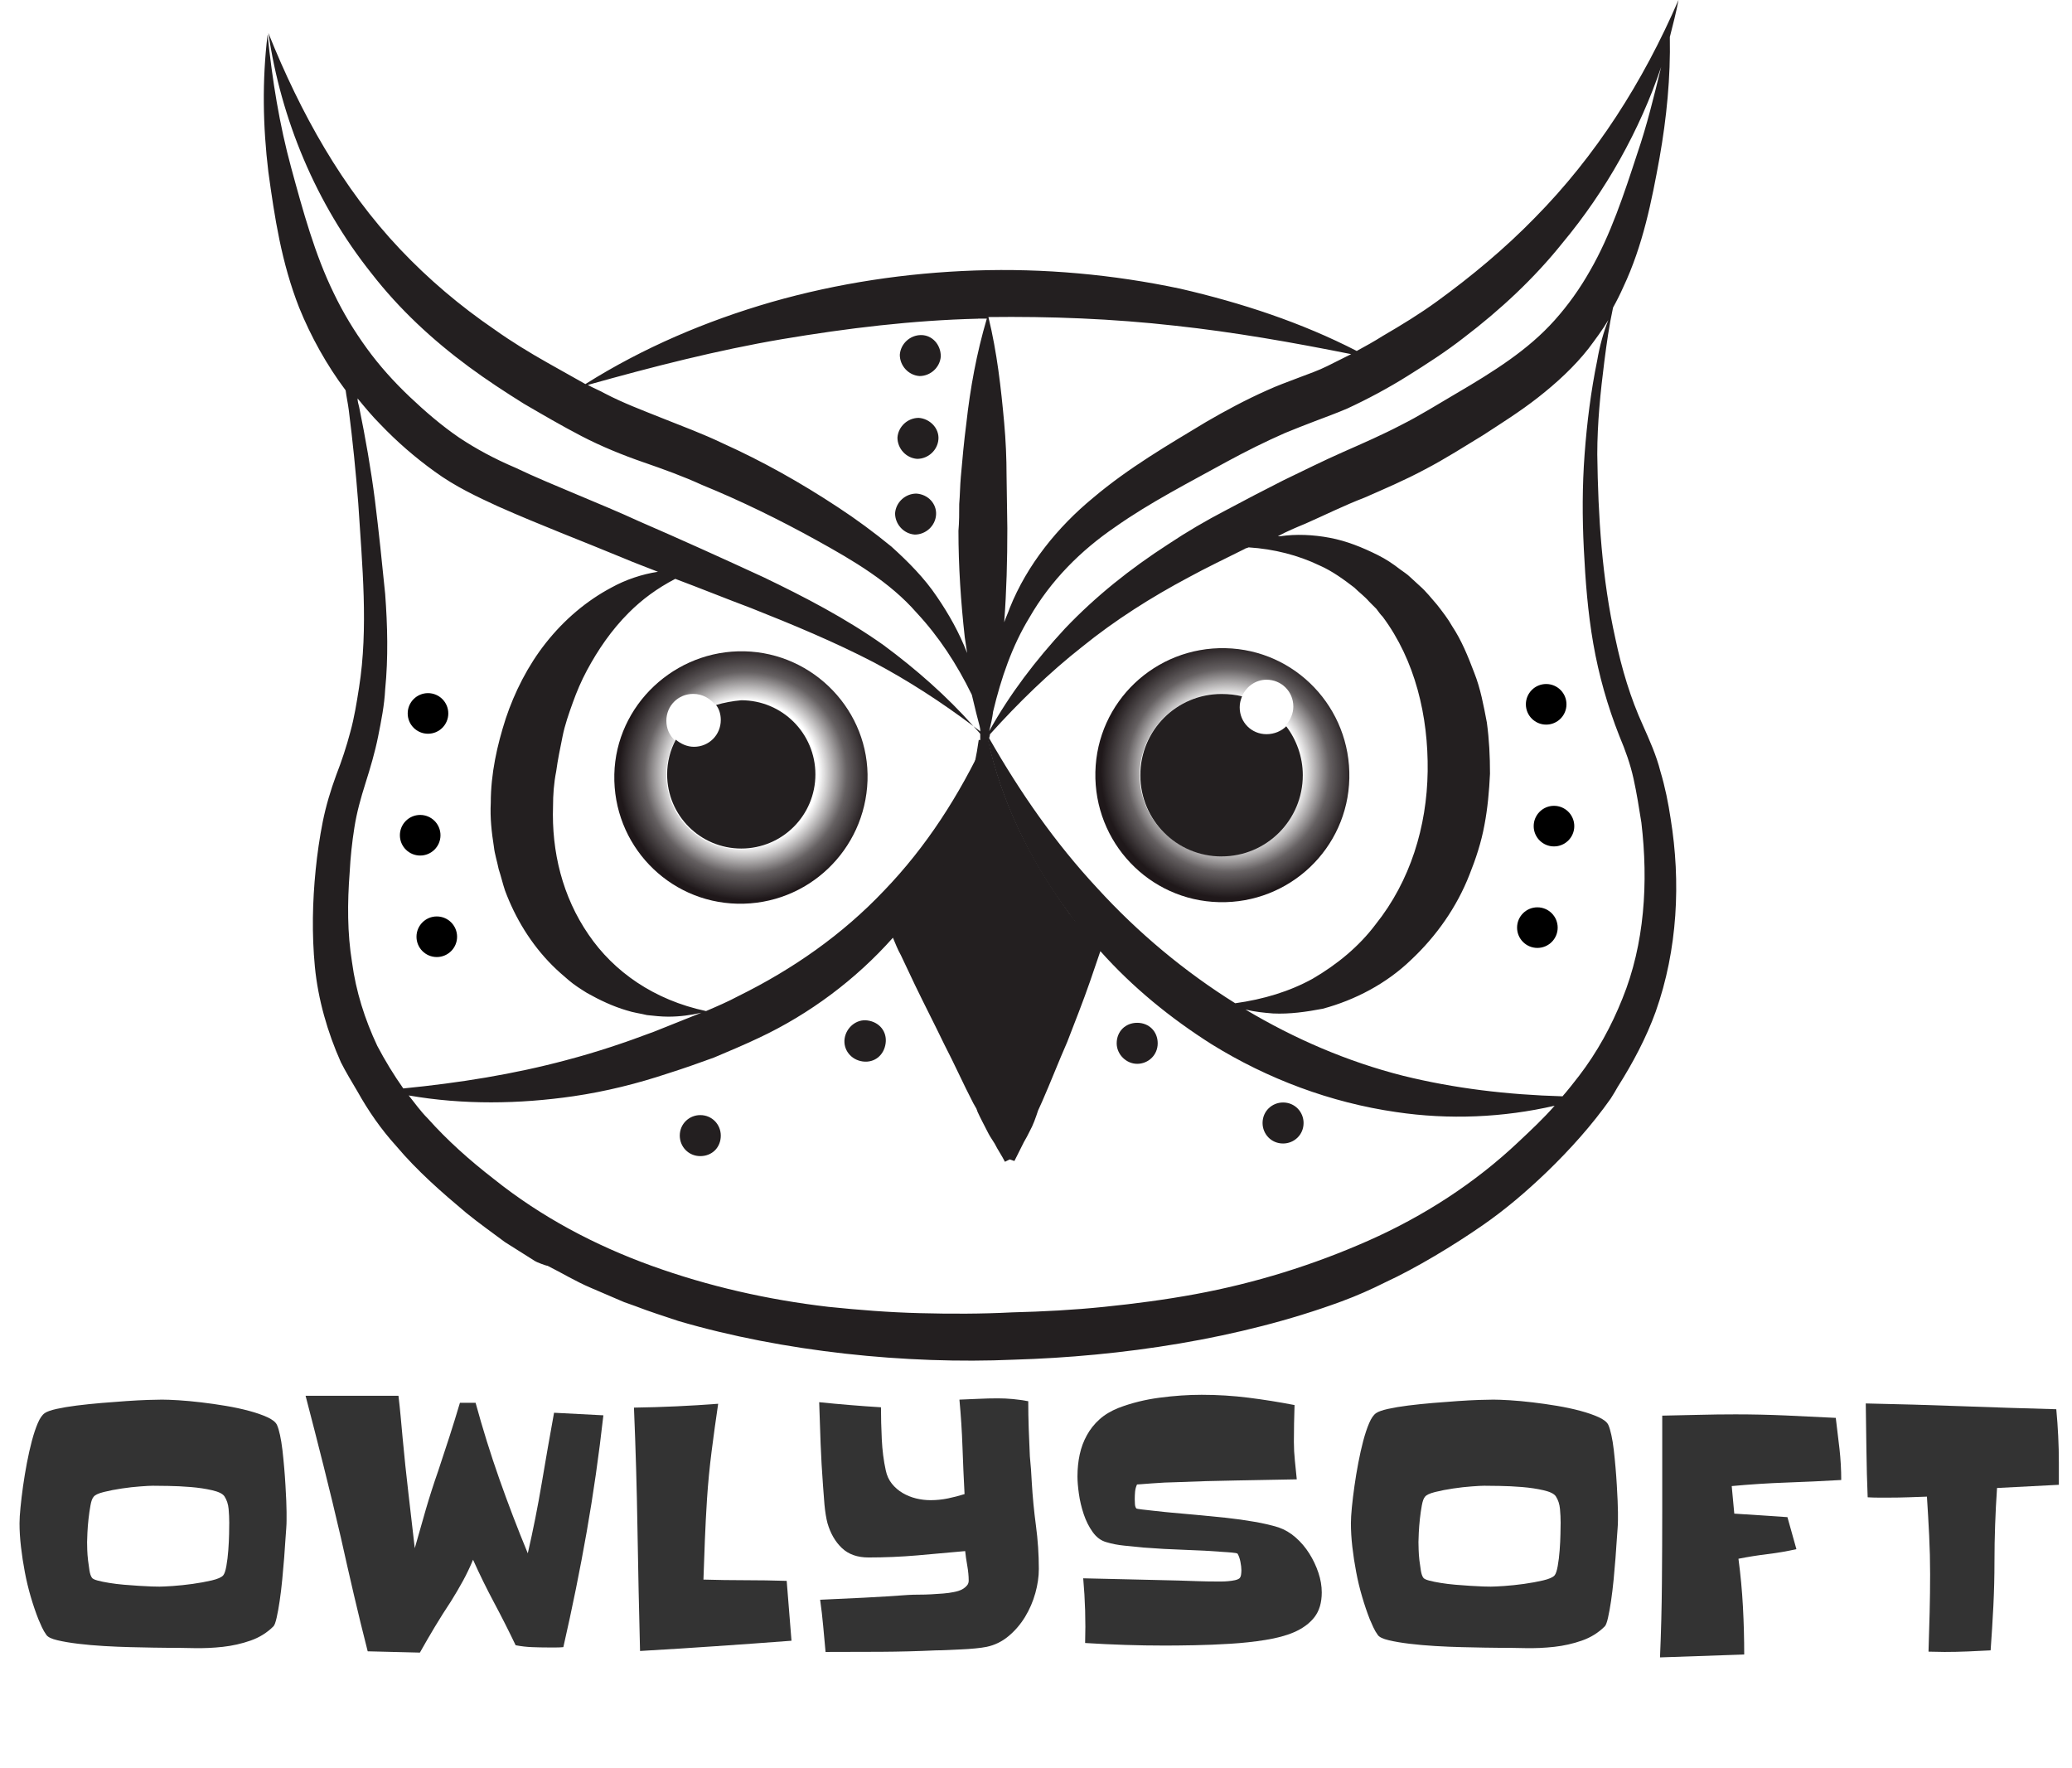 <?xml version="1.0" encoding="utf-8"?>
<svg viewBox="230.869 198.119 69.514 59.31" xmlns="http://www.w3.org/2000/svg">
  <defs>
    <radialGradient gradientUnits="userSpaceOnUse" gradientTransform="matrix(0.265,0,0,-0.265,-10.123,156.709)" r="16.046" cy="367.546" cx="387.54" id="SVGID_1_">
      <stop id="stop1595" style="stop-color:#130C0E;stop-opacity:0" offset="0.574"/>
      <stop id="stop1597" style="stop-color:#130C0E;stop-opacity:0.651" offset="0.798"/>
      <stop id="stop1599" style="stop-color:#130C0E;stop-opacity:0.95" offset="1"/>
    </radialGradient>
    <radialGradient gradientUnits="userSpaceOnUse" gradientTransform="matrix(0.265,0,0,-0.265,-10.123,156.709)" r="16.105" cy="367.885" cx="448.59" id="SVGID_2_">
      <stop id="stop1604" style="stop-color:#130C0E;stop-opacity:0" offset="0.574"/>
      <stop id="stop1606" style="stop-color:#130C0E;stop-opacity:0.651" offset="0.798"/>
      <stop id="stop1608" style="stop-color:#130C0E;stop-opacity:0.95" offset="1"/>
    </radialGradient>
  </defs>
  <g id="layer1" transform="matrix(1, 0, 0, 1, 163.309, 164.747)">
    <path id="path1535" d="m 99.573,51.174 c 0,-0.291 0,-0.609 0.026,-0.9 0.026,-0.291 0.026,-0.609 0.053,-0.9 0.053,-0.609 0.106,-1.191 0.185,-1.799 0.159,-1.164 0.344,-2.355 0.688,-3.519 -0.106,0 -0.212,0 -0.291,0 -2.196,0.053 -4.392,0.318 -6.588,0.688 -2.17,0.37 -4.339,0.926 -6.509,1.535 0.185,0.106 0.397,0.212 0.582,0.291 0.609,0.318 1.244,0.582 1.905,0.82 0.661,0.265 1.376,0.529 2.037,0.847 1.349,0.635 2.619,1.349 3.863,2.143 0.609,0.397 1.217,0.847 1.799,1.323 0.556,0.476 1.111,1.058 1.535,1.693 0.397,0.582 0.741,1.217 1.005,1.852 -0.026,-0.185 -0.053,-0.37 -0.079,-0.529 -0.132,-1.164 -0.212,-2.355 -0.212,-3.545 z m -1.296,0.132 c -0.37,0 -0.688,-0.318 -0.661,-0.714 0,-0.37 0.318,-0.688 0.714,-0.661 0.37,0 0.688,0.318 0.661,0.714 -0.026,0.37 -0.344,0.688 -0.714,0.661 z m 0.079,-2.54 c -0.37,0 -0.688,-0.318 -0.661,-0.714 0,-0.37 0.318,-0.688 0.714,-0.661 0.37,0 0.688,0.318 0.661,0.714 -0.026,0.37 -0.344,0.688 -0.714,0.661 z m 0.053,-2.778 c -0.37,0 -0.688,-0.318 -0.661,-0.714 0,-0.37 0.318,-0.688 0.714,-0.661 0.397,0.026 0.688,0.318 0.661,0.714 0,0.37 -0.344,0.661 -0.714,0.661 z" class="st0" style="fill:none;stroke-width:0.265"/>
    <path id="path1537" d="m 88.514,54.005 c -0.582,0.582 -1.032,1.217 -1.402,1.931 -0.185,0.344 -0.344,0.714 -0.476,1.085 -0.132,0.37 -0.238,0.741 -0.344,1.138 -0.079,0.397 -0.185,0.767 -0.212,1.164 -0.053,0.397 -0.106,0.767 -0.106,1.164 -0.053,1.535 0.344,3.043 1.191,4.313 0.847,1.244 2.196,2.196 3.942,2.566 0.37,-0.159 0.714,-0.318 1.085,-0.503 1.826,-0.9 3.493,-2.064 4.895,-3.545 1.402,-1.455 2.514,-3.201 3.413,-5.106 0,-0.026 -0.026,-0.079 -0.026,-0.106 -1.191,-0.9 -2.434,-1.746 -3.731,-2.434 -1.323,-0.688 -2.699,-1.27 -4.128,-1.799 -0.847,-0.318 -1.693,-0.635 -2.54,-0.979 -0.582,0.291 -1.111,0.661 -1.561,1.111 z m 8.149,5.556 c -0.053,2.355 -2.011,4.207 -4.366,4.128 -2.355,-0.053 -4.207,-2.011 -4.128,-4.339 0.053,-2.355 2.011,-4.207 4.366,-4.128 2.355,0.079 4.18,2.011 4.128,4.339 z" class="st0" style="fill:none;stroke-width:0.265"/>
    <path id="path1539" d="m 101.055,47.602 c 0.053,0.582 0.079,1.191 0.079,1.773 l 0.026,1.773 c 0,1.032 -0.026,2.09 -0.106,3.149 0.053,-0.159 0.106,-0.318 0.185,-0.476 0.609,-1.429 1.614,-2.699 2.805,-3.704 1.191,-1.005 2.514,-1.773 3.784,-2.54 0.661,-0.397 1.323,-0.741 2.037,-1.058 0.37,-0.159 0.714,-0.291 1.058,-0.423 0.344,-0.132 0.661,-0.265 0.979,-0.397 0.265,-0.106 0.529,-0.265 0.794,-0.397 -1.984,-0.397 -3.942,-0.741 -5.9,-0.953 -2.09,-0.238 -4.207,-0.318 -6.297,-0.265 0.344,1.191 0.476,2.355 0.556,3.519 z" class="st0" style="fill:none;stroke-width:0.265"/>
    <path id="path1541" d="m 80.947,69.933 c 1.879,-0.185 3.704,-0.476 5.477,-0.953 1.005,-0.265 1.958,-0.582 2.937,-0.953 0.529,-0.212 1.058,-0.397 1.587,-0.635 -0.37,0.106 -0.741,0.159 -1.111,0.132 -0.238,0 -0.476,-0.026 -0.714,-0.053 -0.238,-0.053 -0.476,-0.079 -0.688,-0.159 -0.476,-0.132 -0.9,-0.344 -1.323,-0.582 -0.212,-0.132 -0.423,-0.265 -0.609,-0.423 -0.212,-0.159 -0.37,-0.318 -0.556,-0.503 -0.714,-0.688 -1.217,-1.587 -1.587,-2.514 -0.079,-0.238 -0.159,-0.476 -0.212,-0.714 -0.053,-0.238 -0.106,-0.476 -0.159,-0.741 -0.079,-0.503 -0.106,-0.979 -0.106,-1.482 0.026,-0.979 0.212,-1.931 0.503,-2.831 0.291,-0.9 0.741,-1.799 1.349,-2.54 0.609,-0.767 1.349,-1.402 2.196,-1.852 0.503,-0.265 1.032,-0.45 1.561,-0.529 -0.37,-0.159 -0.741,-0.291 -1.138,-0.45 -1.402,-0.582 -2.831,-1.111 -4.233,-1.746 -0.714,-0.318 -1.429,-0.661 -2.117,-1.164 -0.661,-0.476 -1.27,-1.005 -1.826,-1.587 -0.265,-0.291 -0.529,-0.582 -0.767,-0.873 0.026,0.106 0.053,0.185 0.053,0.291 0.212,1.032 0.37,2.064 0.529,3.122 0.132,1.032 0.265,2.09 0.344,3.149 0.106,1.058 0.132,2.143 0,3.201 -0.053,0.529 -0.132,1.058 -0.238,1.587 -0.106,0.529 -0.265,1.058 -0.423,1.561 -0.159,0.503 -0.291,0.979 -0.37,1.482 -0.079,0.503 -0.132,1.005 -0.159,1.508 -0.053,1.032 -0.053,2.037 0.079,3.016 0.132,0.979 0.423,1.931 0.847,2.805 0.265,0.503 0.556,0.979 0.873,1.429 z" class="st0" style="fill:none;stroke-width:0.265"/>
    <path id="path1547" d="m 118.967,46.702 c -0.609,0.476 -1.244,0.873 -1.852,1.27 -0.609,0.397 -1.27,0.794 -1.931,1.138 -0.688,0.344 -1.376,0.661 -2.037,0.953 -0.661,0.291 -1.323,0.582 -1.984,0.873 -0.291,0.132 -0.609,0.291 -0.926,0.423 0.026,0 0.053,0 0.079,0 0.556,-0.079 1.111,-0.053 1.667,0.053 0.556,0.106 1.111,0.318 1.614,0.582 0.265,0.159 0.503,0.291 0.741,0.476 0.106,0.079 0.238,0.185 0.344,0.265 l 0.318,0.291 c 0.212,0.212 0.397,0.423 0.582,0.635 0.159,0.238 0.344,0.476 0.503,0.714 0.318,0.503 0.556,1.032 0.741,1.561 0.212,0.556 0.318,1.111 0.423,1.667 0.106,0.556 0.106,1.138 0.106,1.72 -0.026,0.582 -0.079,1.138 -0.185,1.72 -0.132,0.556 -0.291,1.111 -0.503,1.667 -0.423,1.085 -1.111,2.064 -1.958,2.857 -0.847,0.794 -1.879,1.349 -2.963,1.64 -0.556,0.132 -1.111,0.212 -1.667,0.159 -0.318,0 -0.635,-0.053 -0.926,-0.132 1.64,0.979 3.413,1.746 5.292,2.223 1.72,0.45 3.519,0.661 5.345,0.688 0.185,-0.238 0.37,-0.45 0.556,-0.688 0.582,-0.794 1.085,-1.667 1.455,-2.593 0.714,-1.852 0.873,-3.889 0.635,-5.9 -0.053,-0.503 -0.132,-1.005 -0.265,-1.482 -0.106,-0.476 -0.291,-0.926 -0.476,-1.429 -0.397,-1.005 -0.661,-2.037 -0.873,-3.096 -0.185,-1.058 -0.265,-2.117 -0.318,-3.175 -0.053,-1.058 -0.026,-2.117 0.026,-3.175 0.079,-1.058 0.238,-2.09 0.423,-3.149 0.106,-0.476 0.212,-0.953 0.318,-1.429 -0.212,0.344 -0.423,0.661 -0.661,0.953 -0.423,0.688 -1.032,1.244 -1.64,1.72 z" class="st0" style="fill:none;stroke-width:0.265"/>
    <path id="path1553" d="m 78.698,43.183 c 0.318,0.635 0.688,1.27 1.111,1.852 0.423,0.582 0.9,1.111 1.429,1.614 0.529,0.503 1.085,0.953 1.667,1.376 0.556,0.37 1.191,0.688 1.879,1.005 0.661,0.318 1.376,0.609 2.064,0.9 0.688,0.291 1.402,0.609 2.09,0.9 1.402,0.609 2.778,1.244 4.18,1.879 1.376,0.661 2.752,1.376 4.022,2.275 1.217,0.9 2.355,1.905 3.307,3.043 -0.132,-0.45 -0.265,-0.9 -0.344,-1.376 -0.503,-1.005 -1.111,-1.931 -1.852,-2.752 -0.926,-1.032 -2.143,-1.746 -3.36,-2.434 -1.244,-0.661 -2.54,-1.296 -3.836,-1.852 -0.661,-0.265 -1.296,-0.503 -1.984,-0.767 -0.688,-0.238 -1.402,-0.556 -2.064,-0.873 -0.688,-0.344 -1.296,-0.714 -1.931,-1.085 -0.635,-0.397 -1.27,-0.794 -1.852,-1.244 -1.191,-0.9 -2.302,-1.931 -3.254,-3.122 -1.879,-2.355 -3.043,-5.186 -3.466,-8.07 0.159,1.535 0.397,3.016 0.794,4.471 0.37,1.508 0.767,2.963 1.402,4.26 z" class="st0" style="fill:none;stroke-width:0.265"/>
    <path id="path1557" d="m 103.674,55.116 c -1.111,0.873 -2.117,1.879 -3.096,2.937 0,0.026 -0.026,0.079 -0.026,0.132 1.058,1.826 2.249,3.519 3.625,5.027 1.376,1.508 2.937,2.805 4.63,3.863 0.953,-0.132 1.826,-0.397 2.593,-0.82 0.847,-0.476 1.561,-1.085 2.117,-1.826 1.164,-1.455 1.693,-3.254 1.746,-5.133 0.026,-1.852 -0.423,-3.731 -1.508,-5.186 -0.079,-0.079 -0.132,-0.185 -0.212,-0.265 -0.079,-0.079 -0.159,-0.159 -0.238,-0.238 -0.159,-0.185 -0.318,-0.318 -0.503,-0.476 -0.344,-0.291 -0.741,-0.556 -1.164,-0.741 -0.714,-0.344 -1.508,-0.529 -2.381,-0.609 -0.026,0.026 -0.079,0.026 -0.132,0.053 -0.661,0.291 -1.296,0.609 -1.931,0.953 -1.191,0.661 -2.381,1.429 -3.519,2.328 z m 9.155,4.366 c -0.053,2.355 -2.011,4.207 -4.366,4.154 -2.355,-0.053 -4.207,-2.011 -4.154,-4.366 0.053,-2.355 2.011,-4.207 4.366,-4.154 2.355,0.053 4.207,2.011 4.154,4.366 z" class="st0" style="fill:none;stroke-width:0.265"/>
    <path id="path1559" d="m 98.039,64.085 c -0.053,0.079 -0.106,0.132 -0.159,0.212 0.212,0.026 0.423,0.053 0.609,0.079 0.291,0.053 0.556,0.132 0.794,0.212 0.503,0.159 0.9,0.37 1.296,0.609 0.185,0.132 0.37,0.238 0.529,0.397 0.106,-0.079 0.212,-0.185 0.318,-0.265 0.344,-0.265 0.741,-0.503 1.217,-0.688 0.238,-0.106 0.503,-0.185 0.767,-0.291 0.026,0 0.079,-0.026 0.106,-0.026 -0.079,-0.106 -0.185,-0.212 -0.265,-0.344 -1.27,-1.746 -2.223,-3.704 -2.672,-5.768 0,0.026 0,0.053 -0.026,0.079 0,-0.026 -0.026,-0.053 -0.026,-0.079 -0.291,2.09 -1.164,4.154 -2.487,5.874 z" class="st1" style="fill:#231f20;stroke:#231f20;stroke-width:0.265;stroke-miterlimit:10"/>
    <path id="path1563" style="fill:none;stroke-width:1" class="st0" transform="scale(0.265)" d="m 368.141,245.213 c -4.8,5.3 -10.7,9.699 -17,12.699 -1.9,0.9 -3.801,1.7 -5.701,2.5 -1.9,0.7 -3.899,1.4 -5.799,2 -3.9,1.2 -8,2.3 -12,2.9 -7,1 -14.1,1.1 -20.9,-0.1 0.8,1 1.5,1.998 2.4,2.898 2.5,2.8 5.398,5.301 8.398,7.701 6,4.8 12.8,8.4 20,11 7.2,2.6 14.8,4.299 22.4,5.199 3.8,0.4 7.7,0.701 11.6,0.801 3.9,0.1 7.801,4e-4 11.701,-0.1 3.9,-0.1 7.799,-0.301 11.699,-0.701 3.9,-0.4 7.7,-0.9 11.5,-1.6 7.6,-1.4 15,-3.701 22,-6.801 7,-3.1 13.5,-7.3 19,-12.5 1.6,-1.5 3.1,-3 4.6,-4.6 -6.5,1.5 -13.4,1.701 -20.1,0.801 -8.3,-1.2 -16.2,-4.2 -23.4,-8.6 -5.2,-3.2 -10,-7.201 -14.1,-11.801 l -1.299,3.801 c -0.9,2.6 -1.9,5.099 -2.9,7.699 -1.1,2.5 -2.101,5.1 -3.201,7.6 l -0.5,1.1 c -0.3,0.9 -0.7,1.701 -1.1,2.701 -0.2,0.4 -0.399,0.899 -0.699,1.299 -0.4,0.8 -0.801,1.6 -1.201,2.4 l -0.6,-0.199 -0.6,0.299 c -0.5,-0.8 -0.901,-1.499 -1.301,-2.299 -0.3,-0.4 -0.599,-0.901 -0.799,-1.301 -0.6,-1 -1,-1.899 -1.4,-2.799 0,-0.1 -0.1,-0.201 -0.1,-0.301 l -0.4,-0.699 c -1.3,-2.5 -2.499,-5 -3.699,-7.5 -1.2,-2.5 -2.501,-5 -3.701,-7.5 l -1.799,-3.801 c -0.3,-0.7 -0.6,-1.499 -1,-2.199 z m -3.062,10.277 c 0.086,0.003 0.174,0.009 0.262,0.021 1.4,0.2 2.401,1.5 2.301,2.9 -0.2,1.4 -1.5,2.501 -2.9,2.301 -1.4,-0.2 -2.501,-1.5 -2.301,-2.9 0.188,-1.312 1.342,-2.361 2.639,-2.322 z m 34.303,0.318 c 0.086,-0.004 0.172,-0.002 0.26,0.004 1.4,0 2.6,1.2 2.6,2.6 0,1.4 -1.2,2.6 -2.6,2.6 -1.4,0 -2.602,-1.2 -2.602,-2.6 0,-1.406 1.056,-2.549 2.342,-2.604 z m 18.658,10.104 c 1.4,0 2.602,1.2 2.602,2.6 0,1.4 -1.202,2.6 -2.602,2.6 -1.4,0 -2.6,-1.2 -2.6,-2.6 0,-1.4 1.2,-2.6 2.6,-2.6 z m -73.898,1.6 c 1.4,0 2.6,1.2 2.6,2.6 0,1.5 -1.2,2.602 -2.6,2.602 -1.4,0 -2.602,-1.202 -2.602,-2.602 0,-1.4 1.202,-2.6 2.602,-2.6 z"/>
    <path id="path1565" d="m 111.532,47.575 c -0.344,0.132 -0.688,0.265 -1.005,0.397 -0.661,0.265 -1.296,0.609 -1.931,0.953 -1.296,0.714 -2.593,1.376 -3.757,2.196 -1.164,0.82 -2.17,1.826 -2.884,3.043 -0.582,0.953 -0.953,2.037 -1.217,3.149 -0.026,0.212 -0.079,0.45 -0.132,0.661 0.688,-1.244 1.561,-2.408 2.54,-3.44 1.032,-1.085 2.223,-2.011 3.466,-2.831 0.635,-0.397 1.27,-0.767 1.931,-1.138 l 0.953,-0.503 c 0.318,-0.185 0.661,-0.344 0.979,-0.503 0.661,-0.344 1.323,-0.661 2.011,-0.953 0.661,-0.291 1.323,-0.582 1.931,-0.9 0.635,-0.318 1.217,-0.688 1.852,-1.058 0.635,-0.37 1.244,-0.741 1.799,-1.138 0.556,-0.397 1.058,-0.82 1.508,-1.323 0.45,-0.503 0.847,-1.058 1.191,-1.667 0.688,-1.191 1.111,-2.566 1.587,-3.942 0.318,-0.953 0.582,-1.905 0.794,-2.884 -0.714,2.117 -1.826,4.154 -3.307,5.9 -0.979,1.191 -2.09,2.249 -3.307,3.175 -0.609,0.476 -1.244,0.9 -1.905,1.296 -0.635,0.397 -1.323,0.794 -2.037,1.111 -0.344,0.132 -0.714,0.265 -1.058,0.397 z" class="st0" style="fill:none;stroke-width:0.265"/>
    <path id="path1577" style="fill:none;stroke-width:1" class="st0" transform="scale(0.265)" d="M 441.939 282.313 C 438.339 284.813 434.541 286.913 430.641 288.813 C 428.841 289.713 426.941 290.413 425.141 291.213 C 425.18 291.314 425.215 291.418 425.254 291.52 C 425.311 291.505 425.369 291.492 425.426 291.479 C 425.683 291.415 425.948 291.396 426.209 291.355 C 426.259 291.347 426.307 291.339 426.357 291.33 C 426.441 291.311 426.526 291.3 426.609 291.283 C 426.614 291.273 426.629 291.271 426.656 291.264 C 426.739 291.276 426.759 291.262 426.727 291.365 C 426.757 291.389 426.77 291.412 426.713 291.424 C 426.711 291.424 426.707 291.425 426.703 291.426 C 426.701 291.426 426.701 291.426 426.699 291.426 C 426.697 291.427 426.694 291.428 426.691 291.428 C 426.69 291.428 426.688 291.428 426.687 291.428 C 426.68 291.429 426.672 291.43 426.665 291.432 C 426.602 291.447 426.538 291.455 426.474 291.467 C 426.445 291.473 426.416 291.479 426.386 291.485 C 426.224 291.512 426.063 291.535 425.9 291.557 C 425.776 291.574 425.722 291.579 425.589 291.604 C 425.547 291.612 425.506 291.622 425.464 291.631 C 425.413 291.643 425.361 291.656 425.31 291.668 C 428.689 300.547 442.739 287.413 441.939 282.313 Z M 426.674 291.271 C 426.668 291.272 426.663 291.272 426.658 291.273 C 426.658 291.29 426.658 291.304 426.656 291.316 C 426.673 291.329 426.696 291.342 426.715 291.356 C 426.718 291.314 426.704 291.268 426.674 291.272 L 426.674 291.271 Z M 426.635 291.391 C 426.632 291.396 426.631 291.399 426.631 291.401 C 426.632 291.402 426.636 291.406 426.639 291.407 C 426.637 291.402 426.637 291.396 426.635 291.391 Z"/>
    <path id="path1581" d="M 117.168 74.536 C 117.909 75.965 123.068 69.8 121.613 70.065 C 121.56 70.144 121.507 70.224 121.481 70.277 C 120.846 71.176 120.078 71.996 119.338 72.737 C 118.676 73.399 117.935 74.007 117.168 74.536 Z" class="st0" style="fill:none;stroke-width:0.265"/>
    <path id="path1583" style="fill:none;stroke-width:1" class="st0" transform="scale(0.265)" d="M 423.74 291.611 C 410.74 296.411 396.84 298.313 383.34 298.713 C 369.74 299.313 355.739 298.312 342.439 294.512 C 341.039 304.012 424.04 301.111 423.74 291.611 Z"/>
    <path id="path1585" style="fill:none;stroke-width:1" class="st0" transform="scale(0.265)" d="M 300.34 264.611 C 294.84 264.411 321.739 288.312 322.539 286.912 C 322.539 286.712 322.74 286.411 322.84 286.111 C 321.54 285.311 320.239 284.513 319.039 283.713 C 317.439 282.513 315.741 281.212 314.141 280.012 C 311.041 277.512 307.94 274.712 305.24 271.512 C 303.44 269.412 301.74 267.011 300.34 264.611 Z M 299.816 264.592 C 299.829 264.588 299.843 264.599 299.84 264.623 C 299.835 264.657 299.835 264.65 299.834 264.689 C 299.834 264.697 299.833 264.705 299.834 264.713 C 299.836 264.741 299.836 264.737 299.84 264.76 C 299.841 264.769 299.842 264.778 299.844 264.787 C 299.85 264.827 299.858 264.865 299.863 264.904 C 299.865 264.915 299.866 264.927 299.867 264.937 C 299.868 264.946 299.869 264.954 299.869 264.963 C 299.869 264.969 299.868 264.973 299.867 264.978 C 299.868 264.981 299.87 264.983 299.871 264.986 C 299.872 264.988 299.871 264.99 299.871 264.992 C 299.868 265.003 299.832 264.974 299.83 264.984 C 299.83 264.981 299.828 264.978 299.828 264.974 C 299.83 264.969 299.829 264.97 299.83 264.964 C 299.83 264.956 299.829 264.948 299.828 264.941 C 299.827 264.931 299.826 264.922 299.824 264.912 C 299.818 264.872 299.81 264.832 299.805 264.793 C 299.801 264.766 299.797 264.741 299.795 264.714 C 299.794 264.705 299.795 264.696 299.795 264.687 C 299.797 264.645 299.796 264.652 299.801 264.617 C 299.803 264.603 299.809 264.594 299.816 264.591 L 299.816 264.592 Z M 299.83 264.988 C 299.83 264.989 299.831 264.99 299.832 264.992 C 299.833 264.993 299.833 264.995 299.834 264.996 C 299.833 264.995 299.831 264.996 299.83 264.994 C 299.83 264.992 299.83 264.99 299.83 264.988 Z"/>
    <path id="path1587" style="fill:none;stroke-width:1" class="st0" transform="scale(0.265)" d="M 323.939 286.813 C 323.839 287.112 323.84 287.413 323.74 287.713 C 323.34 289.213 336.365 303.027 340.729 294.428 C 340.707 294.421 340.686 294.413 340.664 294.406 C 340.598 294.388 340.536 294.361 340.471 294.342 C 340.446 294.324 340.415 294.329 340.389 294.322 C 340.372 294.318 340.356 294.313 340.34 294.309 C 340.265 294.273 340.188 294.243 340.113 294.209 C 340.054 294.184 340.004 294.143 339.947 294.113 C 339.914 294.102 339.89 294.075 339.865 294.053 L 339.863 294.053 L 339.863 294.055 C 339.859 294.054 339.857 294.053 339.853 294.051 C 339.844 294.052 339.807 294.032 339.785 294.02 C 339.779 294.019 339.745 294.015 339.734 294.012 C 339.73 294.011 339.723 294.007 339.716 294.004 C 339.719 294.005 339.721 294.006 339.72 294.004 C 339.718 294 339.716 293.996 339.714 293.992 C 339.645 293.982 339.668 293.995 339.625 293.953 C 339.578 293.908 339.613 293.901 339.662 293.902 C 339.662 293.896 339.661 293.89 339.66 293.884 C 339.663 293.89 339.667 293.896 339.67 293.902 C 339.707 293.903 339.749 293.908 339.767 293.902 C 339.756 293.885 339.745 293.867 339.736 293.849 L 339.736 293.847 C 339.725 293.838 339.734 293.85 339.68 293.841 C 339.675 293.84 339.689 293.838 339.693 293.837 C 339.702 293.835 339.713 293.834 339.723 293.833 C 339.745 293.831 339.767 293.836 339.781 293.857 C 339.783 293.859 339.784 293.861 339.785 293.863 C 339.787 293.862 339.79 293.863 339.793 293.863 C 339.809 293.866 339.826 293.868 339.842 293.873 C 339.865 293.879 339.885 293.902 339.91 293.906 C 339.927 293.913 339.941 293.917 339.955 293.927 C 339.964 293.933 339.972 293.941 339.981 293.949 C 339.986 293.953 339.976 293.967 339.992 293.963 C 340.001 293.969 340.012 293.972 340.022 293.976 C 340.074 294.006 340.125 294.041 340.18 294.066 C 340.25 294.099 340.322 294.125 340.391 294.16 C 340.433 294.176 340.478 294.18 340.522 294.193 C 340.585 294.212 340.647 294.237 340.711 294.256 C 340.741 294.265 340.771 294.273 340.801 294.283 C 340.847 294.192 340.893 294.101 340.94 294.011 C 339.04 293.411 337.24 292.811 335.44 292.111 L 334.039 291.611 L 332.641 291.011 L 329.84 289.812 C 327.94 288.912 326.24 287.911 324.34 287.011 C 324.24 286.911 324.14 286.812 323.94 286.812 L 323.939 286.813 Z M 339.67 293.902 C 339.668 293.902 339.665 293.902 339.662 293.902 C 339.663 293.925 339.663 293.949 339.674 293.969 C 339.681 293.982 339.698 293.984 339.713 293.988 C 339.7 293.959 339.685 293.931 339.67 293.902 Z"/>
    <path id="path1602" d="m 88.17,59.349 c -0.053,2.355 1.799,4.286 4.128,4.339 2.355,0.053 4.286,-1.799 4.366,-4.128 0.079,-2.328 -1.799,-4.286 -4.128,-4.339 -2.328,-0.053 -4.313,1.799 -4.366,4.128 z m 6.72,0.026 c 0,1.376 -1.111,2.487 -2.487,2.487 -1.376,0 -2.487,-1.111 -2.487,-2.487 0,-0.423 0.106,-0.82 0.291,-1.164 -0.185,-0.159 -0.291,-0.397 -0.291,-0.661 0,-0.503 0.397,-0.9 0.9,-0.9 0.318,0 0.582,0.159 0.767,0.397 0.265,-0.079 0.529,-0.132 0.82,-0.132 1.376,-0.026 2.487,1.085 2.487,2.461 z" class="st2" style="fill:url(#SVGID_1_);stroke-width:0.265"/>
    <path id="path1611" d="m 104.309,59.27 c -0.053,2.355 1.799,4.313 4.154,4.366 2.355,0.053 4.313,-1.799 4.366,-4.154 0.053,-2.355 -1.799,-4.313 -4.154,-4.366 -2.355,-0.053 -4.313,1.799 -4.366,4.154 z m 4.233,-2.619 c 0.238,0 0.476,0.026 0.688,0.079 0.132,-0.318 0.45,-0.556 0.82,-0.556 0.503,0 0.9,0.397 0.9,0.9 0,0.238 -0.106,0.476 -0.265,0.635 0.344,0.45 0.556,1.032 0.556,1.64 0,1.508 -1.217,2.725 -2.725,2.725 -1.508,0 -2.725,-1.217 -2.725,-2.725 0.026,-1.482 1.244,-2.699 2.752,-2.699 z" class="st3" style="fill:url(#SVGID_2_);stroke-width:0.265"/>
    <path id="path1613" d="m 98.462,44.612 c -0.37,0 -0.688,0.291 -0.714,0.661 0,0.37 0.291,0.688 0.661,0.714 0.37,0 0.688,-0.291 0.714,-0.661 0,-0.397 -0.291,-0.714 -0.661,-0.714 z" class="st4" style="fill:#231f20;stroke-width:0.265"/>
    <path id="path1615" d="m 98.383,47.39 c -0.37,0 -0.688,0.291 -0.714,0.661 0,0.37 0.291,0.688 0.661,0.714 0.37,0 0.688,-0.291 0.714,-0.661 0.026,-0.37 -0.291,-0.688 -0.661,-0.714 z" class="st4" style="fill:#231f20;stroke-width:0.265"/>
    <path id="path1617" d="m 98.303,49.93 c -0.37,0 -0.688,0.291 -0.714,0.661 0,0.37 0.291,0.688 0.661,0.714 0.37,0 0.688,-0.291 0.714,-0.661 0.026,-0.37 -0.265,-0.688 -0.661,-0.714 z" class="st4" style="fill:#231f20;stroke-width:0.265"/>
    <path id="path1619" d="m 95.896,68.213 c -0.053,0.37 0.212,0.714 0.609,0.767 0.397,0.053 0.714,-0.212 0.767,-0.609 0.053,-0.397 -0.212,-0.714 -0.609,-0.767 -0.37,-0.053 -0.714,0.238 -0.767,0.609 z" class="st4" style="fill:#231f20;stroke-width:0.265"/>
    <path id="path1621" d="m 91.054,70.779 c -0.37,0 -0.688,0.291 -0.688,0.688 0,0.37 0.291,0.688 0.688,0.688 0.397,0 0.688,-0.291 0.688,-0.688 0,-0.37 -0.291,-0.688 -0.688,-0.688 z" class="st4" style="fill:#231f20;stroke-width:0.265"/>
    <path id="path1623" d="m 105.712,69.059 c 0.37,0 0.688,-0.291 0.688,-0.688 0,-0.397 -0.291,-0.688 -0.688,-0.688 -0.397,0 -0.688,0.291 -0.688,0.688 0,0.37 0.318,0.688 0.688,0.688 z" class="st4" style="fill:#231f20;stroke-width:0.265"/>
    <path id="path1625" d="m 110.606,71.732 c 0.37,0 0.688,-0.291 0.688,-0.688 0,-0.37 -0.291,-0.688 -0.688,-0.688 -0.37,0 -0.688,0.291 -0.688,0.688 0,0.37 0.291,0.688 0.688,0.688 z" class="st4" style="fill:#231f20;stroke-width:0.265"/>
    <path id="path1627" style="fill:#231f20;stroke-width:0.265" class="st4" d="m 123.872,33.372 c -1.191,2.752 -2.778,5.239 -4.816,7.302 -1.005,1.032 -2.117,1.958 -3.281,2.804 -0.582,0.423 -1.19,0.794 -1.825,1.164 -0.291,0.185 -0.582,0.344 -0.873,0.503 -1.852,-0.953 -3.863,-1.614 -5.927,-2.09 -2.249,-0.476 -4.577,-0.688 -6.879,-0.609 -2.302,0.079 -4.603,0.423 -6.826,1.058 -2.196,0.635 -4.313,1.535 -6.245,2.752 l -1.27,-0.714 c -0.609,-0.344 -1.217,-0.715 -1.773,-1.112 -1.164,-0.794 -2.223,-1.693 -3.175,-2.699 -1.931,-2.037 -3.334,-4.551 -4.418,-7.25 0.423,2.884 1.587,5.715 3.466,8.07 0.926,1.191 2.038,2.223 3.255,3.122 0.609,0.45 1.217,0.846 1.852,1.243 0.635,0.37 1.27,0.741 1.931,1.085 0.661,0.344 1.376,0.635 2.064,0.873 0.688,0.238 1.349,0.476 1.984,0.767 1.296,0.529 2.593,1.164 3.836,1.852 1.244,0.688 2.46,1.402 3.36,2.434 0.741,0.794 1.349,1.72 1.852,2.752 0.096,0.407 0.196,0.819 0.312,1.246 0.046,0.035 0.093,0.068 0.138,0.103 0,0.026 0.026,0.079 0.026,0.106 -0.9,1.931 -2.011,3.651 -3.413,5.107 -1.402,1.482 -3.069,2.645 -4.895,3.545 -0.344,0.185 -0.714,0.344 -1.085,0.503 -1.746,-0.37 -3.096,-1.323 -3.942,-2.566 -0.873,-1.27 -1.244,-2.778 -1.191,-4.313 0,-0.37 0.027,-0.767 0.106,-1.164 0.053,-0.397 0.133,-0.767 0.212,-1.164 0.079,-0.397 0.211,-0.767 0.344,-1.138 0.132,-0.37 0.291,-0.741 0.476,-1.085 0.37,-0.688 0.82,-1.35 1.402,-1.932 0.45,-0.45 0.953,-0.82 1.561,-1.137 0.847,0.318 1.693,0.661 2.54,0.979 1.402,0.556 2.805,1.138 4.128,1.826 1.154,0.612 2.264,1.334 3.334,2.137 -0.891,-1.004 -1.918,-1.908 -3.016,-2.72 -1.27,-0.9 -2.646,-1.614 -4.021,-2.275 -1.376,-0.635 -2.778,-1.27 -4.181,-1.878 -0.688,-0.318 -1.402,-0.609 -2.09,-0.9 -0.688,-0.291 -1.402,-0.582 -2.063,-0.9 -0.688,-0.291 -1.323,-0.635 -1.879,-1.005 -0.582,-0.397 -1.137,-0.873 -1.667,-1.376 -0.529,-0.503 -1.006,-1.032 -1.429,-1.614 -0.423,-0.582 -0.794,-1.191 -1.111,-1.852 -0.635,-1.296 -1.032,-2.752 -1.429,-4.207 -0.397,-1.455 -0.635,-2.936 -0.794,-4.471 -0.185,1.535 -0.159,3.069 0.026,4.603 0.106,0.767 0.212,1.509 0.371,2.276 0.159,0.767 0.37,1.534 0.661,2.275 0.397,0.979 0.926,1.931 1.561,2.778 0.026,0.212 0.079,0.45 0.105,0.661 0.132,1.032 0.238,2.09 0.318,3.122 0.132,2.09 0.344,4.181 0.026,6.191 -0.079,0.503 -0.159,1.005 -0.291,1.482 -0.132,0.503 -0.291,0.979 -0.476,1.455 -0.185,0.503 -0.344,1.032 -0.45,1.561 -0.106,0.529 -0.185,1.085 -0.238,1.614 -0.106,1.058 -0.132,2.143 -0.026,3.255 0.106,1.085 0.423,2.196 0.873,3.201 0.132,0.265 0.397,0.715 0.556,0.979 0.37,0.661 0.793,1.27 1.296,1.825 0.714,0.847 1.535,1.561 2.355,2.249 0.423,0.344 0.873,0.662 1.297,0.979 0.344,0.212 0.662,0.423 1.006,0.635 0.026,0.026 0.37,0.159 0.423,0.159 0.476,0.238 0.953,0.529 1.455,0.741 l 0.741,0.318 0.371,0.159 0.371,0.132 c 0.476,0.185 0.979,0.344 1.455,0.503 3.519,1.032 7.646,1.455 11.245,1.297 3.598,-0.106 7.567,-0.688 11.007,-1.958 0.503,-0.185 0.979,-0.397 1.455,-0.635 1.032,-0.476 2.302,-1.243 3.255,-1.905 0.767,-0.529 1.481,-1.138 2.169,-1.799 0.767,-0.741 1.508,-1.561 2.143,-2.461 0.053,-0.079 0.212,-0.344 0.238,-0.397 0.503,-0.794 0.953,-1.64 1.27,-2.514 0.741,-2.09 0.847,-4.366 0.503,-6.482 -0.079,-0.529 -0.185,-1.058 -0.344,-1.587 -0.132,-0.529 -0.37,-1.058 -0.582,-1.534 -0.423,-0.926 -0.714,-1.905 -0.926,-2.91 -0.45,-2.011 -0.582,-4.101 -0.609,-6.191 0,-1.032 0.106,-2.09 0.238,-3.122 0.079,-0.609 0.159,-1.19 0.291,-1.799 0.132,-0.238 0.238,-0.45 0.344,-0.688 0.661,-1.402 0.952,-2.884 1.217,-4.339 0.238,-1.349 0.37,-2.699 0.344,-4.048 0.106,-0.423 0.212,-0.82 0.291,-1.243 z m -2.038,36.459 c 2e-5,-5e-6 5e-5,5e-6 7e-5,8e-6 z M 100.218,57.734 c 0.096,0.108 0.198,0.212 0.291,0.323 -0.013,-0.045 -0.021,-0.085 -0.033,-0.13 -0.086,-0.066 -0.172,-0.129 -0.258,-0.193 z m 23.071,-22.113 c -0.238,0.979 -0.476,1.958 -0.794,2.884 -0.45,1.376 -0.9,2.751 -1.587,3.942 -0.344,0.609 -0.741,1.164 -1.191,1.667 -0.45,0.503 -0.952,0.926 -1.508,1.323 -0.556,0.397 -1.164,0.767 -1.799,1.138 -0.635,0.37 -1.217,0.741 -1.852,1.058 -0.609,0.318 -1.27,0.608 -1.931,0.899 -0.661,0.291 -1.35,0.635 -2.011,0.953 -0.318,0.159 -0.661,0.344 -0.979,0.502 l -0.952,0.503 c -0.661,0.344 -1.297,0.715 -1.932,1.138 -1.27,0.82 -2.434,1.746 -3.466,2.831 -0.979,1.058 -1.852,2.196 -2.54,3.44 0.053,-0.212 0.106,-0.45 0.132,-0.661 0.265,-1.111 0.635,-2.196 1.217,-3.149 0.714,-1.244 1.72,-2.249 2.884,-3.043 1.164,-0.82 2.46,-1.481 3.757,-2.196 0.635,-0.344 1.27,-0.661 1.932,-0.952 0.318,-0.132 0.661,-0.265 1.005,-0.397 0.344,-0.132 0.715,-0.265 1.085,-0.424 0.688,-0.318 1.376,-0.688 2.011,-1.085 0.635,-0.397 1.296,-0.82 1.905,-1.297 1.217,-0.926 2.355,-1.984 3.307,-3.175 1.455,-1.746 2.593,-3.783 3.307,-5.9 z m -5.966,38.952 c -0.01,0.004 -0.02,0.009 -0.029,0.013 -0.004,0.01 0.025,-0.004 0.029,-0.013 z M 100.72,44.008 c 2.064,-0.026 4.154,0.053 6.271,0.291 1.958,0.212 3.916,0.556 5.9,0.953 -0.265,0.132 -0.529,0.265 -0.794,0.397 -0.317,0.159 -0.635,0.265 -0.979,0.397 -0.344,0.132 -0.714,0.264 -1.058,0.423 -0.714,0.318 -1.402,0.688 -2.037,1.058 -1.27,0.767 -2.593,1.534 -3.784,2.54 -1.191,0.979 -2.222,2.249 -2.804,3.704 -0.053,0.159 -0.132,0.318 -0.185,0.476 0.079,-1.058 0.105,-2.09 0.105,-3.149 l -0.026,-1.773 c 0,-0.582 -0.027,-1.19 -0.08,-1.773 -0.106,-1.164 -0.238,-2.355 -0.529,-3.546 z m -0.344,0.053 h 0.291 c -0.344,1.164 -0.556,2.328 -0.688,3.519 -0.079,0.609 -0.132,1.191 -0.185,1.799 -0.026,0.291 -0.027,0.609 -0.053,0.9 0,0.291 9.3e-5,0.608 -0.026,0.899 0,1.191 0.08,2.381 0.212,3.572 0.026,0.185 0.053,0.37 0.079,0.529 -0.265,-0.688 -0.608,-1.296 -1.005,-1.878 -0.423,-0.635 -0.979,-1.191 -1.535,-1.693 -0.582,-0.476 -1.191,-0.926 -1.799,-1.323 -1.244,-0.82 -2.513,-1.534 -3.863,-2.143 -0.661,-0.317 -1.376,-0.582 -2.037,-0.846 -0.661,-0.265 -1.297,-0.503 -1.905,-0.82 -0.185,-0.106 -0.397,-0.186 -0.582,-0.291 2.17,-0.609 4.339,-1.164 6.509,-1.534 2.196,-0.37 4.392,-0.635 6.588,-0.688 z m 21.14,0.053 c -0.159,0.397 -0.291,0.873 -0.371,1.349 -0.212,1.032 -0.344,2.09 -0.423,3.149 -0.079,1.058 -0.079,2.117 -0.026,3.175 0.053,1.058 0.132,2.117 0.317,3.175 0.185,1.058 0.476,2.09 0.873,3.095 0.212,0.503 0.37,0.953 0.476,1.429 0.106,0.476 0.185,0.979 0.265,1.482 0.238,2.011 0.106,4.075 -0.635,5.9 -0.37,0.926 -0.847,1.799 -1.455,2.593 -0.185,0.238 -0.37,0.476 -0.556,0.688 -1.852,-0.053 -3.625,-0.264 -5.344,-0.688 -1.879,-0.476 -3.651,-1.244 -5.292,-2.223 0.318,0.079 0.609,0.106 0.926,0.132 0.556,0.026 1.111,-0.053 1.667,-0.159 1.085,-0.291 2.143,-0.847 2.964,-1.641 0.847,-0.794 1.535,-1.772 1.958,-2.857 0.212,-0.529 0.396,-1.085 0.502,-1.667 0.106,-0.556 0.159,-1.138 0.186,-1.72 0,-0.582 -0.026,-1.138 -0.106,-1.72 -0.106,-0.556 -0.212,-1.138 -0.423,-1.667 -0.212,-0.556 -0.424,-1.084 -0.741,-1.561 -0.132,-0.238 -0.318,-0.477 -0.503,-0.715 -0.185,-0.212 -0.37,-0.45 -0.582,-0.635 l -0.317,-0.291 c -0.106,-0.106 -0.238,-0.185 -0.344,-0.265 -0.238,-0.185 -0.476,-0.344 -0.741,-0.476 -0.529,-0.265 -1.058,-0.477 -1.614,-0.582 -0.556,-0.106 -1.137,-0.132 -1.667,-0.053 h -0.08 c 0.291,-0.159 0.609,-0.291 0.926,-0.423 0.661,-0.291 1.296,-0.609 1.984,-0.873 0.661,-0.291 1.349,-0.582 2.037,-0.952 0.661,-0.344 1.323,-0.767 1.932,-1.138 0.609,-0.397 1.244,-0.793 1.852,-1.27 0.609,-0.476 1.217,-1.032 1.693,-1.641 0.238,-0.318 0.476,-0.635 0.661,-0.952 z m -41.963,2.619 c 0.238,0.291 0.502,0.608 0.767,0.873 0.556,0.582 1.164,1.111 1.826,1.587 0.688,0.503 1.429,0.847 2.117,1.164 1.429,0.635 2.831,1.164 4.233,1.746 0.37,0.159 0.741,0.291 1.138,0.45 -0.529,0.079 -1.085,0.265 -1.561,0.529 -0.847,0.45 -1.588,1.085 -2.196,1.852 -0.609,0.767 -1.058,1.667 -1.349,2.54 -0.291,0.9 -0.503,1.852 -0.503,2.831 -0.026,0.503 0.027,0.979 0.106,1.482 0.026,0.238 0.106,0.476 0.159,0.741 0.079,0.238 0.132,0.477 0.212,0.715 0.344,0.926 0.873,1.799 1.587,2.514 0.185,0.185 0.37,0.344 0.556,0.502 0.185,0.159 0.397,0.291 0.609,0.424 0.423,0.238 0.873,0.45 1.323,0.582 0.238,0.079 0.476,0.106 0.688,0.159 0.238,0.026 0.476,0.053 0.714,0.053 0.397,0 0.768,-0.053 1.112,-0.132 l -1.587,0.635 c -0.979,0.37 -1.931,0.688 -2.937,0.953 -1.773,0.476 -3.599,0.767 -5.477,0.952 -0.317,-0.45 -0.608,-0.926 -0.873,-1.429 -0.423,-0.9 -0.715,-1.826 -0.847,-2.804 -0.159,-0.979 -0.158,-1.984 -0.079,-3.016 0.026,-0.503 0.079,-1.005 0.159,-1.508 0.079,-0.503 0.212,-0.979 0.371,-1.482 0.159,-0.503 0.317,-1.031 0.423,-1.561 0.106,-0.529 0.212,-1.058 0.238,-1.587 0.106,-1.058 0.079,-2.144 0,-3.202 -0.106,-1.058 -0.212,-2.09 -0.344,-3.148 -0.132,-1.032 -0.318,-2.09 -0.529,-3.122 -0.026,-0.106 -0.053,-0.185 -0.053,-0.291 z m 29.898,5.001 c 0.847,0.053 1.667,0.264 2.381,0.608 0.423,0.185 0.82,0.476 1.164,0.741 0.159,0.159 0.344,0.291 0.503,0.476 0.079,0.079 0.159,0.159 0.238,0.238 0.079,0.106 0.133,0.185 0.212,0.265 1.085,1.455 1.534,3.334 1.508,5.186 -0.026,1.852 -0.582,3.678 -1.746,5.133 -0.556,0.741 -1.296,1.349 -2.117,1.826 -0.767,0.423 -1.641,0.688 -2.593,0.82 -1.693,-1.058 -3.254,-2.355 -4.63,-3.863 -1.402,-1.508 -2.566,-3.175 -3.625,-5.027 0,-0.026 0.026,-0.079 0.026,-0.132 0.953,-1.058 1.984,-2.064 3.095,-2.937 1.111,-0.9 2.328,-1.667 3.572,-2.329 0.582,-0.318 1.244,-0.635 1.879,-0.952 0.026,-0.026 0.079,-0.026 0.132,-0.053 z m -8.811,6.429 c 0,0.026 0.026,0.053 0.026,0.08 0.026,-0.026 0.027,-0.052 0.027,-0.078 0.45,2.063 1.403,4.047 2.672,5.767 0.079,0.106 0.159,0.238 0.265,0.344 -0.026,0 -0.08,0.027 -0.106,0.027 -0.291,0.079 -0.529,0.185 -0.767,0.291 -0.476,0.212 -0.873,0.45 -1.217,0.688 -0.106,0.079 -0.212,0.185 -0.318,0.265 -0.159,-0.132 -0.344,-0.265 -0.529,-0.397 -0.37,-0.238 -0.793,-0.45 -1.296,-0.609 -0.265,-0.079 -0.503,-0.158 -0.794,-0.211 -0.185,-0.026 -0.397,-0.08 -0.609,-0.08 0.053,-0.079 0.106,-0.132 0.159,-0.211 1.323,-1.746 2.196,-3.784 2.487,-5.874 z m -3.122,6.668 c 0.079,0.185 0.159,0.397 0.265,0.582 l 0.476,1.006 c 0.318,0.661 0.661,1.323 0.979,1.984 0.344,0.661 0.635,1.323 0.979,1.984 l 0.106,0.185 c 0,0.026 0.026,0.053 0.026,0.08 0.106,0.238 0.238,0.476 0.371,0.741 0.053,0.106 0.132,0.212 0.211,0.344 0.106,0.212 0.238,0.397 0.344,0.608 l 0.159,-0.079 0.159,0.053 c 0.106,-0.212 0.212,-0.423 0.318,-0.635 0.079,-0.132 0.132,-0.238 0.185,-0.344 0.132,-0.238 0.212,-0.477 0.291,-0.715 l 0.132,-0.291 c 0.291,-0.661 0.556,-1.349 0.847,-2.011 0.265,-0.688 0.529,-1.349 0.767,-2.037 l 0.344,-1.006 c 1.085,1.217 2.355,2.249 3.731,3.122 1.879,1.164 3.995,1.958 6.191,2.275 1.773,0.265 3.598,0.185 5.318,-0.212 -0.37,0.423 -0.794,0.82 -1.217,1.217 -1.455,1.376 -3.175,2.487 -5.027,3.307 -1.852,0.82 -3.81,1.429 -5.821,1.799 -1.005,0.185 -2.011,0.317 -3.043,0.423 -1.032,0.106 -2.037,0.159 -3.095,0.186 -1.032,0.053 -2.064,0.053 -3.096,0.026 -1.032,-0.026 -2.037,-0.106 -3.069,-0.212 -2.037,-0.238 -4.022,-0.688 -5.927,-1.376 -1.905,-0.688 -3.704,-1.64 -5.292,-2.91 -0.82,-0.635 -1.561,-1.297 -2.223,-2.038 -0.238,-0.238 -0.423,-0.502 -0.635,-0.767 1.826,0.318 3.704,0.291 5.529,0.026 1.085,-0.159 2.143,-0.423 3.175,-0.767 0.503,-0.159 1.032,-0.344 1.535,-0.529 0.503,-0.212 1.005,-0.423 1.508,-0.661 1.693,-0.794 3.254,-1.958 4.498,-3.36 z"/>
    <path id="path1629" d="m 91.583,57.021 c 0.106,0.132 0.159,0.318 0.159,0.503 0,0.503 -0.397,0.9 -0.9,0.9 -0.238,0 -0.45,-0.106 -0.609,-0.238 -0.185,0.344 -0.291,0.741 -0.291,1.164 0,1.376 1.111,2.487 2.487,2.487 1.376,0 2.487,-1.111 2.487,-2.487 0,-1.376 -1.111,-2.487 -2.487,-2.487 -0.291,0.026 -0.582,0.079 -0.847,0.159 z" class="st4" style="fill:#231f20;stroke-width:0.265"/>
    <path id="path1631" d="m 108.543,62.101 c 1.508,0 2.725,-1.217 2.725,-2.725 0,-0.609 -0.212,-1.191 -0.556,-1.64 -0.159,0.159 -0.397,0.265 -0.661,0.265 -0.503,0 -0.9,-0.397 -0.9,-0.9 0,-0.132 0.026,-0.238 0.079,-0.37 -0.212,-0.053 -0.45,-0.079 -0.688,-0.079 -1.508,0 -2.725,1.217 -2.725,2.725 0,1.508 1.217,2.725 2.725,2.725 z" class="st4" style="fill:#231f20;stroke-width:0.265"/>
    <path id="path1633" d="m 91.742,57.524 c 0,-0.185 -0.053,-0.37 -0.159,-0.503 -0.159,-0.238 -0.45,-0.397 -0.767,-0.397 -0.503,0 -0.9,0.397 -0.9,0.9 0,0.265 0.106,0.503 0.291,0.661 0.159,0.159 0.37,0.238 0.609,0.238 0.529,0.026 0.926,-0.397 0.926,-0.9 z" class="st0" style="fill:none;stroke-width:0.265"/>
    <path id="path1635" d="m 110.051,58 c 0.265,0 0.476,-0.106 0.661,-0.265 0.159,-0.159 0.265,-0.37 0.265,-0.635 0,-0.503 -0.397,-0.9 -0.9,-0.9 -0.37,0 -0.688,0.238 -0.82,0.556 -0.053,0.106 -0.079,0.238 -0.079,0.37 -0.026,0.476 0.37,0.873 0.873,0.873 z" class="st0" style="fill:none;stroke-width:0.265"/>
  </g>
  <path d="M 240.483 248.841 Q 240.483 248.981 240.483 249.115 Q 240.483 249.249 240.473 249.378 Q 240.462 249.486 240.446 249.754 Q 240.43 250.023 240.403 250.372 Q 240.376 250.721 240.338 251.108 Q 240.301 251.494 240.252 251.822 Q 240.204 252.15 240.15 252.386 Q 240.097 252.622 240.043 252.676 Q 239.721 252.998 239.275 253.154 Q 238.829 253.31 238.346 253.364 Q 237.862 253.417 237.379 253.407 Q 236.895 253.396 236.476 253.396 Q 236.337 253.396 236.004 253.39 Q 235.671 253.385 235.246 253.374 Q 234.822 253.364 234.36 253.337 Q 233.898 253.31 233.495 253.261 Q 233.093 253.213 232.797 253.143 Q 232.502 253.074 232.427 252.966 Q 232.341 252.848 232.276 252.708 Q 232.212 252.569 232.158 252.44 Q 232.018 252.085 231.9 251.682 Q 231.782 251.28 231.702 250.855 Q 231.621 250.431 231.573 250.012 Q 231.524 249.593 231.524 249.217 Q 231.524 249.013 231.557 248.685 Q 231.589 248.358 231.642 247.976 Q 231.696 247.595 231.771 247.198 Q 231.847 246.8 231.938 246.456 Q 232.029 246.113 232.137 245.86 Q 232.244 245.608 232.373 245.522 Q 232.48 245.447 232.77 245.382 Q 233.06 245.318 233.447 245.269 Q 233.834 245.221 234.274 245.183 Q 234.715 245.146 235.112 245.119 Q 235.51 245.092 235.832 245.081 Q 236.154 245.071 236.305 245.071 Q 236.509 245.071 236.858 245.092 Q 237.207 245.114 237.615 245.162 Q 238.023 245.21 238.442 245.28 Q 238.861 245.35 239.221 245.447 Q 239.581 245.543 239.839 245.661 Q 240.097 245.78 240.161 245.919 Q 240.215 246.037 240.263 246.258 Q 240.311 246.478 240.344 246.757 Q 240.376 247.036 240.403 247.348 Q 240.43 247.659 240.446 247.944 Q 240.462 248.229 240.473 248.465 Q 240.483 248.701 240.483 248.841 Z M 238.56 249.196 Q 238.56 248.981 238.539 248.739 Q 238.517 248.497 238.399 248.315 Q 238.313 248.186 237.986 248.111 Q 237.658 248.035 237.266 248.003 Q 236.874 247.971 236.509 247.966 Q 236.143 247.96 235.993 247.96 Q 235.875 247.96 235.579 247.982 Q 235.284 248.003 234.956 248.052 Q 234.629 248.1 234.349 248.17 Q 234.07 248.24 234.006 248.336 Q 233.941 248.411 233.904 248.621 Q 233.866 248.83 233.839 249.072 Q 233.812 249.314 233.802 249.534 Q 233.791 249.754 233.791 249.851 Q 233.791 249.937 233.796 250.109 Q 233.802 250.281 233.823 250.463 Q 233.845 250.646 233.871 250.807 Q 233.898 250.968 233.952 251.043 Q 233.984 251.097 234.145 251.14 Q 234.307 251.183 234.537 251.22 Q 234.768 251.258 235.026 251.28 Q 235.284 251.301 235.526 251.317 Q 235.767 251.333 235.955 251.339 Q 236.143 251.344 236.219 251.344 Q 236.348 251.344 236.664 251.323 Q 236.981 251.301 237.33 251.253 Q 237.68 251.204 237.975 251.135 Q 238.27 251.065 238.356 250.968 Q 238.421 250.893 238.464 250.651 Q 238.507 250.409 238.528 250.125 Q 238.55 249.84 238.555 249.577 Q 238.56 249.314 238.56 249.196 Z" style="fill: rgb(51, 51, 51); text-transform: capitalize;"/>
  <path d="M 251.112 245.597 Q 250.886 247.606 250.553 249.502 Q 250.22 251.398 249.769 253.374 Q 249.651 253.385 249.522 253.385 Q 249.393 253.385 249.275 253.385 Q 248.995 253.385 248.721 253.374 Q 248.447 253.364 248.168 253.31 Q 247.824 252.59 247.448 251.886 Q 247.072 251.183 246.739 250.442 Q 246.589 250.807 246.401 251.151 Q 246.213 251.494 245.998 251.838 Q 245.719 252.257 245.461 252.687 Q 245.203 253.116 244.956 253.557 L 243.205 253.514 Q 242.958 252.547 242.738 251.602 Q 242.518 250.657 242.303 249.69 Q 242.024 248.487 241.728 247.31 Q 241.433 246.134 241.121 244.942 L 244.237 244.942 Q 244.28 245.296 244.312 245.651 Q 244.344 246.005 244.376 246.349 Q 244.462 247.283 244.57 248.202 Q 244.677 249.12 244.784 250.055 Q 244.967 249.4 245.155 248.755 Q 245.343 248.111 245.569 247.466 Q 245.762 246.886 245.945 246.322 Q 246.127 245.758 246.299 245.178 L 246.825 245.178 Q 247.18 246.478 247.62 247.729 Q 248.061 248.981 248.576 250.227 Q 248.845 249.056 249.044 247.874 Q 249.242 246.693 249.457 245.511 Z" style="fill: rgb(51, 51, 51); text-transform: capitalize;"/>
  <path d="M 257.423 253.159 Q 256.145 253.256 254.883 253.342 Q 253.621 253.428 252.342 253.503 Q 252.289 251.451 252.256 249.427 Q 252.224 247.402 252.138 245.339 Q 252.858 245.328 253.556 245.296 Q 254.255 245.264 254.963 245.21 Q 254.845 246.005 254.743 246.805 Q 254.641 247.606 254.588 248.411 Q 254.545 249.088 254.518 249.76 Q 254.491 250.431 254.469 251.108 Q 255.178 251.129 255.871 251.129 Q 256.564 251.129 257.262 251.151 Z" style="fill: rgb(51, 51, 51); text-transform: capitalize;"/>
  <path d="M 265.721 250.753 Q 265.721 251.14 265.603 251.564 Q 265.484 251.989 265.259 252.359 Q 265.033 252.73 264.706 253.004 Q 264.378 253.278 263.97 253.364 Q 263.809 253.396 263.588 253.417 Q 263.368 253.439 263.132 253.449 Q 262.896 253.46 262.665 253.471 Q 262.434 253.482 262.272 253.482 Q 261.349 253.525 260.425 253.53 Q 259.501 253.535 258.566 253.535 Q 258.523 253.095 258.486 252.665 Q 258.448 252.236 258.384 251.784 Q 259.125 251.752 259.861 251.715 Q 260.597 251.677 261.338 251.623 Q 261.499 251.613 261.698 251.613 Q 261.896 251.613 262.106 251.602 Q 262.315 251.591 262.514 251.575 Q 262.713 251.559 262.863 251.527 Q 262.928 251.516 263.019 251.489 Q 263.11 251.462 263.186 251.414 Q 263.261 251.365 263.314 251.301 Q 263.368 251.237 263.368 251.14 Q 263.368 250.914 263.32 250.64 Q 263.271 250.366 263.25 250.152 Q 262.444 250.227 261.633 250.297 Q 260.822 250.366 260.006 250.366 Q 259.447 250.366 259.114 250.05 Q 258.781 249.733 258.631 249.217 Q 258.599 249.099 258.572 248.932 Q 258.545 248.766 258.529 248.589 Q 258.513 248.411 258.502 248.24 Q 258.491 248.068 258.48 247.949 Q 258.427 247.24 258.4 246.553 Q 258.373 245.865 258.352 245.157 Q 258.867 245.21 259.388 245.253 Q 259.909 245.296 260.425 245.328 Q 260.425 245.833 260.452 246.397 Q 260.479 246.961 260.586 247.445 Q 260.64 247.702 260.79 247.89 Q 260.94 248.078 261.15 248.202 Q 261.359 248.325 261.601 248.385 Q 261.843 248.444 262.09 248.444 Q 262.38 248.444 262.67 248.385 Q 262.96 248.325 263.229 248.24 Q 263.186 247.434 263.159 246.65 Q 263.132 245.865 263.057 245.071 Q 263.379 245.06 263.701 245.044 Q 264.023 245.028 264.346 245.028 Q 264.851 245.028 265.366 245.124 Q 265.366 245.586 265.382 246.048 Q 265.398 246.51 265.42 246.972 Q 265.441 247.187 265.458 247.407 Q 265.474 247.627 265.484 247.842 Q 265.527 248.573 265.624 249.298 Q 265.721 250.023 265.721 250.753 Z" style="fill: rgb(51, 51, 51); text-transform: capitalize;"/>
  <path d="M 275.213 251.537 Q 275.213 252.053 274.966 252.37 Q 274.719 252.687 274.268 252.88 Q 273.892 253.041 273.322 253.133 Q 272.753 253.224 272.141 253.261 Q 271.528 253.299 270.938 253.31 Q 270.347 253.321 269.949 253.321 Q 269.272 253.321 268.612 253.299 Q 267.951 253.278 267.274 253.235 Q 267.307 252.139 267.21 251.065 Q 268.016 251.086 268.816 251.102 Q 269.616 251.118 270.422 251.14 Q 270.733 251.151 271.05 251.161 Q 271.367 251.172 271.689 251.172 Q 271.743 251.172 271.851 251.172 Q 271.958 251.172 272.076 251.161 Q 272.194 251.151 272.296 251.129 Q 272.398 251.108 272.452 251.065 Q 272.495 251.022 272.506 250.941 Q 272.517 250.861 272.517 250.796 Q 272.517 250.678 272.484 250.511 Q 272.452 250.345 272.388 250.238 Q 272.377 250.227 272.318 250.216 Q 272.259 250.205 272.184 250.2 Q 272.108 250.195 272.044 250.189 Q 271.98 250.184 271.969 250.184 Q 271.281 250.13 270.599 250.109 Q 269.917 250.087 269.23 250.033 Q 268.918 250.001 268.59 249.969 Q 268.263 249.937 267.983 249.851 Q 267.715 249.776 267.527 249.512 Q 267.339 249.249 267.226 248.911 Q 267.113 248.573 267.065 248.229 Q 267.017 247.885 267.017 247.649 Q 267.017 247.262 267.092 246.913 Q 267.167 246.564 267.334 246.263 Q 267.5 245.962 267.758 245.731 Q 268.016 245.5 268.392 245.35 Q 269.036 245.103 269.772 245.006 Q 270.508 244.909 271.185 244.909 Q 271.98 244.909 272.753 245.006 Q 273.526 245.103 274.3 245.253 Q 274.289 245.565 274.284 245.871 Q 274.278 246.177 274.278 246.489 Q 274.278 246.8 274.311 247.117 Q 274.343 247.434 274.375 247.745 Q 273.355 247.767 272.339 247.783 Q 271.324 247.799 270.293 247.842 Q 270.164 247.842 269.944 247.853 Q 269.724 247.864 269.52 247.88 Q 269.315 247.896 269.165 247.907 Q 269.015 247.917 269.015 247.917 Q 268.961 248.035 268.95 248.159 Q 268.939 248.282 268.939 248.411 Q 268.939 248.476 268.945 248.573 Q 268.95 248.669 268.993 248.723 Q 269.004 248.734 269.176 248.755 Q 269.348 248.777 269.557 248.798 Q 269.767 248.82 269.955 248.841 Q 270.143 248.863 270.186 248.863 Q 270.54 248.895 271.018 248.938 Q 271.496 248.981 271.996 249.034 Q 272.495 249.088 272.957 249.169 Q 273.419 249.249 273.763 249.357 Q 274.074 249.464 274.337 249.695 Q 274.601 249.926 274.794 250.232 Q 274.987 250.538 275.1 250.877 Q 275.213 251.215 275.213 251.537 Z" style="fill: rgb(51, 51, 51); text-transform: capitalize;"/>
  <path d="M 285.15 248.841 Q 285.15 248.981 285.15 249.115 Q 285.15 249.249 285.139 249.378 Q 285.128 249.486 285.112 249.754 Q 285.096 250.023 285.069 250.372 Q 285.042 250.721 285.005 251.108 Q 284.967 251.494 284.919 251.822 Q 284.87 252.15 284.817 252.386 Q 284.763 252.622 284.709 252.676 Q 284.387 252.998 283.941 253.154 Q 283.495 253.31 283.012 253.364 Q 282.528 253.417 282.045 253.407 Q 281.562 253.396 281.143 253.396 Q 281.003 253.396 280.67 253.39 Q 280.337 253.385 279.913 253.374 Q 279.488 253.364 279.026 253.337 Q 278.565 253.31 278.162 253.261 Q 277.759 253.213 277.464 253.143 Q 277.168 253.074 277.093 252.966 Q 277.007 252.848 276.943 252.708 Q 276.878 252.569 276.824 252.44 Q 276.685 252.085 276.567 251.682 Q 276.448 251.28 276.368 250.855 Q 276.287 250.431 276.239 250.012 Q 276.191 249.593 276.191 249.217 Q 276.191 249.013 276.223 248.685 Q 276.255 248.358 276.309 247.976 Q 276.362 247.595 276.438 247.198 Q 276.513 246.8 276.604 246.456 Q 276.695 246.113 276.803 245.86 Q 276.91 245.608 277.039 245.522 Q 277.147 245.447 277.437 245.382 Q 277.727 245.318 278.113 245.269 Q 278.5 245.221 278.941 245.183 Q 279.381 245.146 279.778 245.119 Q 280.176 245.092 280.498 245.081 Q 280.82 245.071 280.971 245.071 Q 281.175 245.071 281.524 245.092 Q 281.873 245.114 282.281 245.162 Q 282.69 245.21 283.109 245.28 Q 283.527 245.35 283.887 245.447 Q 284.247 245.543 284.505 245.661 Q 284.763 245.78 284.827 245.919 Q 284.881 246.037 284.929 246.258 Q 284.978 246.478 285.01 246.757 Q 285.042 247.036 285.069 247.348 Q 285.096 247.659 285.112 247.944 Q 285.128 248.229 285.139 248.465 Q 285.15 248.701 285.15 248.841 Z M 283.227 249.196 Q 283.227 248.981 283.205 248.739 Q 283.184 248.497 283.066 248.315 Q 282.98 248.186 282.652 248.111 Q 282.324 248.035 281.932 248.003 Q 281.54 247.971 281.175 247.966 Q 280.81 247.96 280.659 247.96 Q 280.541 247.96 280.246 247.982 Q 279.95 248.003 279.623 248.052 Q 279.295 248.1 279.016 248.17 Q 278.736 248.24 278.672 248.336 Q 278.608 248.411 278.57 248.621 Q 278.532 248.83 278.505 249.072 Q 278.479 249.314 278.468 249.534 Q 278.457 249.754 278.457 249.851 Q 278.457 249.937 278.463 250.109 Q 278.468 250.281 278.489 250.463 Q 278.511 250.646 278.538 250.807 Q 278.565 250.968 278.618 251.043 Q 278.651 251.097 278.812 251.14 Q 278.973 251.183 279.204 251.22 Q 279.435 251.258 279.693 251.28 Q 279.95 251.301 280.192 251.317 Q 280.434 251.333 280.622 251.339 Q 280.81 251.344 280.885 251.344 Q 281.014 251.344 281.331 251.323 Q 281.648 251.301 281.997 251.253 Q 282.346 251.204 282.641 251.135 Q 282.937 251.065 283.023 250.968 Q 283.087 250.893 283.13 250.651 Q 283.173 250.409 283.194 250.125 Q 283.216 249.84 283.221 249.577 Q 283.227 249.314 283.227 249.196 Z" style="fill: rgb(51, 51, 51); text-transform: capitalize;"/>
  <path d="M 292.641 247.767 Q 291.707 247.821 290.799 247.853 Q 289.891 247.885 288.967 247.971 L 289.053 248.895 L 290.836 249.013 L 291.137 250.087 Q 290.654 250.195 290.165 250.254 Q 289.676 250.313 289.193 250.409 Q 289.3 251.215 289.343 252.015 Q 289.386 252.816 289.386 253.621 L 286.561 253.718 Q 286.615 252.461 286.625 251.22 Q 286.636 249.98 286.636 248.723 L 286.636 247.767 L 286.636 245.608 Q 287.259 245.597 287.866 245.581 Q 288.473 245.565 289.096 245.565 Q 289.934 245.565 290.772 245.602 Q 291.61 245.64 292.458 245.683 Q 292.523 246.199 292.582 246.719 Q 292.641 247.24 292.641 247.767 Z" style="fill: rgb(51, 51, 51); text-transform: capitalize;"/>
  <path d="M 299.942 247.176 L 299.942 247.928 L 297.868 248.035 Q 297.825 248.658 297.804 249.271 Q 297.782 249.883 297.782 250.495 Q 297.782 251.247 297.745 251.994 Q 297.707 252.74 297.653 253.482 Q 297.267 253.503 296.88 253.519 Q 296.493 253.535 296.107 253.535 Q 295.967 253.535 295.833 253.53 Q 295.698 253.525 295.569 253.525 Q 295.591 252.869 295.607 252.219 Q 295.623 251.57 295.623 250.925 Q 295.623 250.281 295.591 249.631 Q 295.559 248.981 295.516 248.325 Q 295.204 248.336 294.887 248.347 Q 294.57 248.358 294.248 248.358 Q 294.066 248.358 293.888 248.358 Q 293.711 248.358 293.528 248.347 Q 293.496 247.552 293.486 246.768 Q 293.475 245.984 293.464 245.199 Q 295.075 245.232 296.665 245.291 Q 298.255 245.35 299.856 245.393 Q 299.899 245.855 299.92 246.29 Q 299.942 246.725 299.942 247.176 Z" style="fill: rgb(51, 51, 51); text-transform: capitalize;"/>
  <ellipse style="" cx="245.228" cy="222.052" rx="0.681" ry="0.681" transform="matrix(1, 0, 0, 1, 1.4210854715202004e-14, 0)"/>
  <ellipse style="" cx="244.966" cy="226.138" rx="0.681" ry="0.681" transform="matrix(1, 0, 0, 1, 1.4210854715202004e-14, 0)"/>
  <ellipse style="" cx="245.523" cy="229.543" rx="0.681" ry="0.681" transform="matrix(1, 0, 0, 1, 1.4210854715202004e-14, 0)"/>
  <ellipse style="" cx="-282.742" cy="221.746" rx="0.681" ry="0.681" transform="matrix(-1, 0, 0, 1, 1.4210854715202004e-14, 0)"/>
  <ellipse style="" cx="-283.004" cy="225.832" rx="0.681" ry="0.681" transform="matrix(-1, 0, 0, 1, 1.4210854715202004e-14, 0)"/>
  <ellipse style="" cx="-282.447" cy="229.237" rx="0.681" ry="0.681" transform="matrix(-1, 0, 0, 1, 1.4210854715202004e-14, 0)"/>
</svg>